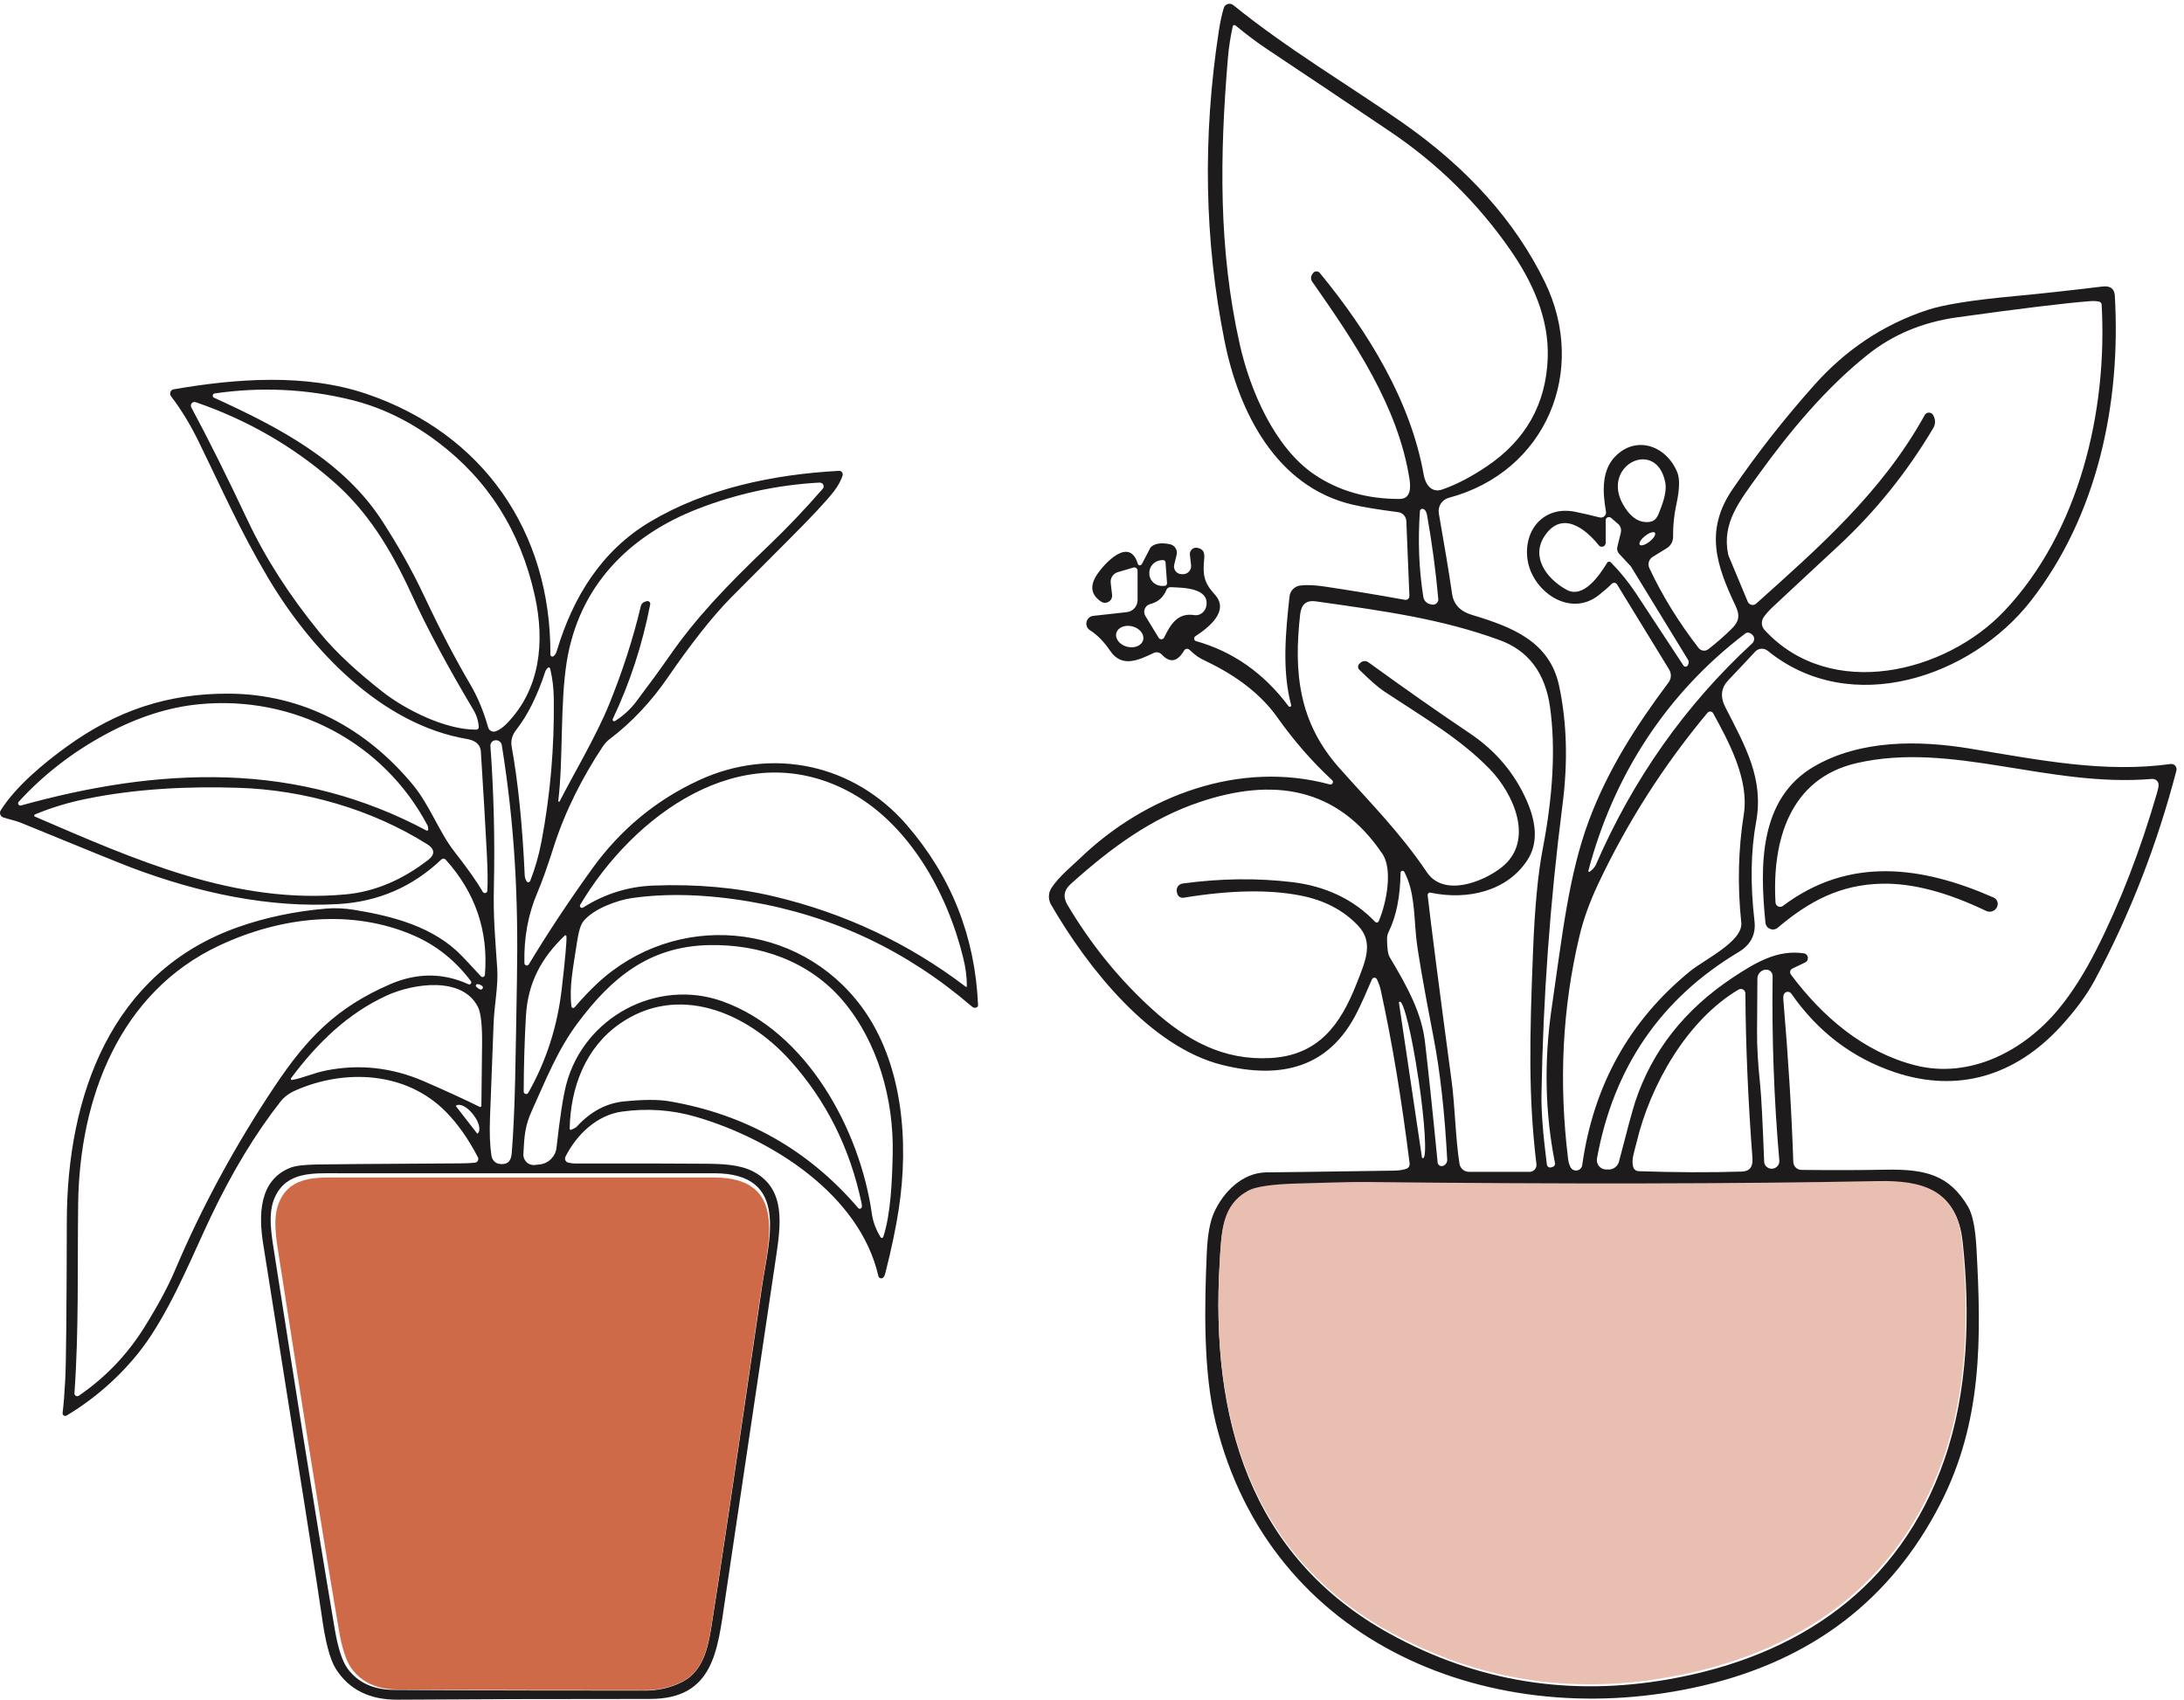 <svg width="230" height="179" viewBox="0 0 230 179" fill="none" xmlns="http://www.w3.org/2000/svg">
<path d="M120.224 59.461L121.124 57.727C121.16 57.659 121.21 57.601 121.268 57.555C121.696 57.212 122.344 57.135 123.217 57.316C123.721 57.424 124.036 57.926 123.914 58.423L123.658 59.471C123.536 59.976 123.923 60.469 124.441 60.469H124.589C125.093 60.469 125.489 60.026 125.435 59.516L125.309 58.409C125.264 57.971 125.656 57.605 126.088 57.691C126.749 57.822 126.871 58.206 126.817 58.825C126.664 60.491 126.74 61.309 127.928 62.605C129.521 64.349 127.298 66.078 125.881 67.009C125.678 67.14 125.723 67.451 125.957 67.519C129.859 68.617 133.112 70.911 135.704 74.38C135.808 74.511 136.019 74.412 135.974 74.249C134.998 70.622 135.389 66.544 135.803 62.808C135.871 62.212 136.339 61.733 136.937 61.661C137.626 61.58 138.476 61.616 139.489 61.769C142.328 62.194 145.145 62.659 147.953 63.17C148.21 63.215 148.439 63.011 148.426 62.754L148.102 54.877C148.079 54.398 147.719 53.996 147.242 53.938C145.087 53.657 143.471 53.391 142.391 53.134C134.39 51.232 130.453 43.387 128.954 35.889C126.835 25.315 126.637 14.426 128.36 3.233C128.504 2.299 128.675 1.504 128.878 0.844C129.004 0.415 129.53 0.257 129.877 0.537C135.592 5.162 141.932 8.902 147.575 12.831C154.523 17.66 159.563 23.283 162.695 29.71C167.245 39.06 162.817 49.701 152.575 52.425C151.85 52.619 151.396 53.337 151.526 54.078C152.102 57.33 152.57 60.157 152.926 62.56C153.088 63.653 153.781 64.385 155.009 64.755C159.248 66.029 163.195 67.546 164.194 72.235C165.013 76.087 165.13 80.256 164.549 84.764C163.24 94.953 162.502 105.125 162.335 115.278C162.304 116.972 162.493 119.425 162.902 122.641C162.934 122.862 163.145 122.997 163.357 122.939L163.51 122.893C163.69 122.844 163.793 122.663 163.757 122.482C162.704 117.189 162.592 111.733 163.415 106.11C164.527 98.54 165.184 92.153 167.353 86.354C169.333 81.065 172.294 76.444 175.718 71.869C176.015 71.476 176.038 70.938 175.786 70.518L170.291 61.544C170.174 61.345 169.9 61.318 169.738 61.48C169.391 61.833 168.932 62.23 168.361 62.682C165.305 65.094 161.341 62.244 160.868 58.938C160.414 55.758 162.646 53.215 165.922 53.906C166.723 54.073 167.573 54.267 168.473 54.493C168.847 54.583 169.193 54.263 169.126 53.883C168.739 51.684 168.689 49.489 170.125 48.048C172.339 45.807 175.507 46.95 176.641 49.755C176.911 50.424 176.884 51.526 176.555 53.048C176.294 54.231 176.177 55.392 176.195 56.53C176.2 57.018 175.952 57.47 175.538 57.727L174.044 58.648C173.648 58.892 173.495 59.398 173.693 59.823C175.034 62.695 176.767 65.505 178.882 68.242C179.129 68.558 179.588 68.621 179.908 68.368C180.749 67.713 181.559 67.009 182.329 66.254C183.116 65.487 183.278 64.868 182.783 63.825C180.745 59.525 179.494 55.862 182.459 51.521C185.015 47.781 187.868 44.141 191.023 40.595C194.366 36.828 198.344 34.177 202.961 32.651C204.689 32.077 207.749 31.594 212.137 31.187C214.648 30.957 217.735 30.618 221.402 30.175C222.239 30.076 222.676 30.401 222.716 31.151C223.373 42.524 220.867 54.299 213.883 63.264C207.632 71.295 194.915 75.649 186.158 68.535C185.762 68.215 185.186 68.255 184.84 68.626C184.052 69.479 183.098 70.491 181.991 71.656C181.244 72.447 181.141 73.386 181.694 74.47C183.809 78.603 185.771 82.018 184.939 86.557C184.372 89.651 184.318 93.133 184.768 97.004C184.93 98.413 184.372 99.506 183.085 100.27C174.89 105.175 169.927 112.415 168.181 121.995C168.068 122.604 168.536 123.164 169.153 123.164H169.427C169.927 123.164 170.363 122.821 170.494 122.338C171.349 119.018 171.92 116.918 172.204 116.042C173.968 110.694 177.392 106.331 182.473 102.957C184.943 101.317 187.229 99.99 189.965 100.4C190.456 100.473 190.555 101.137 190.109 101.354L188.755 102.004C188.516 102.117 188.444 102.424 188.602 102.632C191.923 107.081 196.247 110.784 201.656 112.18C207.434 113.675 213.181 110.667 216.817 106.236C218.198 104.56 219.503 102.501 220.741 100.071C223.274 95.075 225.421 89.52 227.185 83.409C227.284 83.075 227.329 82.822 227.324 82.641C227.315 82.284 227.005 82.009 226.645 82.031C215.66 82.953 205.585 78.047 195.514 80.369C188.453 81.995 186.608 88.58 186.982 95.044C187.004 95.432 187.45 95.64 187.76 95.405C194.704 90.175 202.363 91.186 209.945 94.52C210.355 94.7 210.508 95.193 210.278 95.577L210.269 95.599C210.04 95.979 209.567 96.119 209.167 95.933C205.045 93.955 201.391 92.998 198.205 93.065C193.781 93.151 190.496 94.926 187.216 97.7C186.73 98.111 185.983 97.808 185.92 97.171C185.339 91.281 185.177 84.091 191.095 80.69C195.955 77.898 202.043 77.948 207.443 78.833C214.904 80.062 221.618 81.417 228.593 80.459C228.98 80.41 229.3 80.766 229.201 81.15C227.149 89.014 224.278 96.376 220.597 103.232C219.746 104.813 218.531 106.453 216.961 108.156C212.258 113.246 206.246 115.165 199.541 112.921C195.077 111.421 191.446 108.666 188.647 104.646C188.453 104.366 188.035 104.389 187.873 104.691C187.805 104.813 187.787 105.03 187.81 105.333C188.336 111.516 188.683 117.193 188.854 122.37C188.867 122.83 189.245 123.196 189.709 123.205C192.854 123.241 195.829 123.237 198.628 123.183C202.759 123.11 205.292 123.738 207.25 127.067C207.736 127.88 208.028 129.343 208.145 131.444C208.663 140.933 208.789 149.704 204.338 158.376C199.172 168.444 190.843 174.826 179.341 177.518C157.345 182.663 133.751 173.268 128.014 149.772C126.7 144.379 126.844 137.5 127.091 131.877C127.172 130.034 127.429 128.643 127.852 127.699C128.837 125.509 130.853 123.49 133.369 123.467C135.056 123.454 139.529 123.39 146.779 123.282C147.319 123.277 147.764 123.21 148.102 123.088C148.336 123.006 148.48 122.772 148.448 122.519C147.607 115.762 146.594 109.678 145.406 104.262C145.33 103.91 145.19 103.531 145.006 103.133C144.898 102.907 144.578 102.912 144.479 103.142C143.854 104.619 143.332 105.771 142.922 106.588C139.966 112.496 134.876 113.679 128.716 112.153C121.133 110.269 114.559 101.95 110.689 95.274C110.374 94.728 110.387 94.041 110.734 93.508C111.508 92.32 112.894 91.2 113.663 90.459C120.575 83.766 130.574 80.039 140.038 82.609C140.303 82.682 140.492 82.347 140.285 82.158C138.197 80.229 136.271 78.02 134.512 75.541C132.86 73.21 130.376 71.245 127.06 69.656C126.178 69.236 126.002 69.105 125.255 68.422C125.089 68.269 124.819 68.305 124.702 68.504C123.995 69.714 123.203 69.854 122.344 68.924C122.123 68.694 121.781 68.626 121.498 68.766C119.927 69.507 118.145 70.383 116.903 68.526C116.264 67.582 115.562 66.864 114.788 66.372C114.131 65.956 114.365 64.945 115.135 64.859L118.667 64.466C119.315 64.394 119.801 63.847 119.801 63.192V60.103C119.801 59.872 119.581 59.705 119.36 59.769L117.718 60.256C117.227 60.401 116.912 60.875 116.971 61.386L117.115 62.646C117.187 63.278 116.485 63.707 115.954 63.355C114.874 62.632 114.743 61.666 115.558 60.464C116.291 59.376 118.937 56.444 119.828 59.385C119.882 59.57 120.134 59.592 120.22 59.425L120.224 59.461ZM129.823 2.773C129.575 3.902 129.4 5.027 129.31 6.147C128.45 16.399 128.315 26.214 130.547 36.205C131.641 41.119 134.246 47.176 138.458 49.999C141.01 51.711 143.998 52.56 147.404 52.546C148.552 52.542 148.574 51.399 148.444 50.509C147.256 42.818 142.621 35.988 138.193 29.669C138.031 29.439 138.026 29.137 138.184 28.902L138.265 28.78C138.431 28.531 138.796 28.509 138.989 28.744C144.119 34.981 148.574 42.267 149.933 50.004C150.1 50.966 150.721 51.946 151.864 51.557C153.34 51.051 154.91 50.238 156.571 49.118C160.679 46.349 162.817 42.551 162.992 37.709C163.145 33.518 161.386 29.669 159.032 26.287C155.617 21.381 151.414 17.244 146.428 13.879C142.022 10.907 137.689 8.008 133.445 5.18C132.397 4.485 131.281 3.649 130.102 2.673C129.998 2.592 129.845 2.642 129.823 2.773ZM221.074 31.77C220.772 31.702 220.457 31.688 220.12 31.715C217.586 31.905 212.915 32.474 206.116 33.418C202.484 33.924 199.339 35.234 196.684 37.357C192.26 40.884 188.489 45.437 185.276 49.877C183.103 52.881 181.339 55.094 181.987 58.355C182 58.423 182.023 58.495 182.05 58.558L184.057 63.364C184.205 63.721 184.664 63.825 184.948 63.567C191.455 57.727 198.218 51.833 202.691 43.716C202.88 43.378 203.357 43.364 203.569 43.689L203.578 43.712C203.843 44.132 203.848 44.665 203.591 45.089C200.81 49.769 197.471 53.906 193.583 57.51C189.218 61.566 186.878 63.739 186.577 64.032C186.221 64.38 185.933 64.705 185.726 65.012C185.447 65.428 185.492 65.979 185.83 66.345C192.733 73.852 204.865 70.92 211.088 64.335C218.959 56.011 221.96 43.292 221.326 32.068C221.317 31.923 221.213 31.801 221.069 31.77H221.074ZM175.372 50.812C174.454 46.083 168.572 48.987 170.926 53.129C171.605 54.322 172.393 54.936 173.288 54.981C174.436 55.031 174.566 54.403 174.953 53.382C175.354 52.312 175.498 51.453 175.372 50.816V50.812ZM149.879 53.599C149.717 53.545 149.546 53.653 149.533 53.829C149.312 56.946 149.429 59.954 149.893 62.871C149.956 63.242 150.226 63.531 150.581 63.621L150.779 63.666C151.153 63.757 151.504 63.45 151.468 63.07C151.189 60.008 150.788 57.068 150.284 54.245C150.217 53.888 150.086 53.671 149.875 53.599H149.879ZM169.099 54.796V57.172C169.099 57.56 168.608 57.727 168.37 57.429C166.952 55.649 164.482 53.725 162.668 56.44C161.165 58.694 162.925 61.002 165.004 62.122C166.75 63.061 168.442 60.604 169.247 59.272C169.333 59.127 169.526 59.109 169.643 59.227C170.629 60.225 171.506 61.309 172.276 62.469C173.891 64.909 175.556 67.451 177.284 70.085C177.397 70.256 177.653 70.247 177.748 70.062L177.797 69.949C177.865 69.796 177.851 69.624 177.766 69.479L171.794 59.719C171.767 59.674 171.74 59.633 171.704 59.597L170.512 58.319C170.332 58.129 170.264 57.858 170.323 57.601L170.692 56.087C170.773 55.744 170.656 55.387 170.39 55.162L169.657 54.534C169.432 54.349 169.094 54.502 169.094 54.796H169.099ZM174.283 56.11C174.157 55.943 173.693 56.092 173.252 56.44C172.811 56.783 172.559 57.199 172.685 57.366C172.811 57.533 173.275 57.384 173.716 57.036C174.157 56.693 174.409 56.277 174.283 56.11ZM122.902 61.408L122.744 59.227C122.735 59.078 122.605 58.969 122.465 58.983L122.308 58.992C121.561 59.046 120.994 59.674 121.043 60.387V60.505C121.097 61.223 121.75 61.756 122.501 61.706L122.659 61.697C122.803 61.684 122.915 61.557 122.902 61.413V61.408ZM122.848 62.104C122.515 62.908 121.948 63.413 121.138 63.612C120.584 63.752 120.323 64.389 120.625 64.877L122.024 67.171C122.164 67.393 122.483 67.37 122.596 67.14C123.248 65.789 124.018 64.493 125.773 64.778C126.385 64.881 126.965 64.407 127.055 63.734C127.298 61.955 124.738 61.887 123.266 61.837C123.082 61.833 122.915 61.941 122.848 62.104ZM150.649 94.005C150.482 93.969 150.334 94.109 150.347 94.276C150.68 97.207 151.513 103.711 152.863 113.783C153.241 116.602 153.277 119.89 153.7 122.555C153.776 123.047 154.199 123.408 154.699 123.408H161.089C161.521 123.408 161.854 123.029 161.804 122.6C160.945 115.468 161.08 109.375 161.453 99.985C161.633 95.522 161.966 91.986 162.47 89.384C163.564 83.689 163.825 78.73 163.24 74.497C162.74 70.884 160.967 68.513 157.916 67.406C151.859 65.198 145.955 64.367 138.575 63.332C137.5 63.179 137.036 63.707 136.919 64.71C136.24 70.794 136.739 76.033 141.037 80.87C144.344 84.592 147.436 87.663 150.262 91.85C152.057 94.52 156.206 92.867 158.128 91.349C161.665 88.562 159.401 83.571 156.872 80.979C153.736 77.763 150.104 75.685 145.663 72.74C145.114 72.37 144.277 71.634 143.152 70.532C142.972 70.36 142.981 70.071 143.156 69.904L143.26 69.805C143.498 69.583 143.854 69.565 144.119 69.755C148.016 72.582 151.571 75.071 154.78 77.225C157.525 79.068 159.532 81.449 160.805 84.375C161.885 86.864 161.912 88.915 160.877 90.536C158.762 93.847 154.559 94.836 150.649 94.009V94.005ZM117.56 66.674C117.407 67.266 117.916 67.912 118.699 68.111C119.477 68.31 120.233 67.993 120.386 67.402C120.539 66.81 120.031 66.164 119.248 65.965C118.469 65.767 117.713 66.083 117.56 66.674ZM167.42 91.801C167.74 91.561 167.956 91.322 168.064 91.069C171.983 82.04 177.469 74.267 184.534 67.749C184.606 67.677 184.66 67.591 184.696 67.501C184.808 67.158 184.673 66.887 184.304 66.679C184.147 66.589 183.949 66.602 183.8 66.715C175.408 73.093 169.895 81.769 167.272 91.706C167.245 91.792 167.348 91.859 167.42 91.805V91.801ZM180.412 75.116C180.29 74.895 179.984 74.868 179.822 75.062C175.205 80.59 171.367 86.602 168.298 93.106C167.407 95.003 166.75 96.823 166.336 98.576C164.54 106.096 164.14 113.905 165.134 122.013C165.175 122.37 165.26 122.672 165.395 122.925C165.697 123.481 166.538 123.336 166.624 122.704C167.807 114.316 171.583 107.514 177.955 102.307C179.48 101.055 183.58 99.136 183.377 97.167C182.963 93.246 183.058 89.434 183.643 85.748C184.223 82.067 182.023 78.056 180.416 75.116H180.412ZM145.195 97.017C146.027 95.075 146.689 91.566 145.586 89.926C140.816 82.844 134.03 81.878 126.34 84.466C121.286 86.168 117.106 89.19 112.759 93.097C112.039 93.738 111.926 94.475 112.417 95.297C114.932 99.524 117.929 103.205 121.408 106.344C125.008 109.587 128.846 111.692 133.769 111.426C138.854 111.155 141.167 107.912 142.864 103.589C143.795 101.218 144.709 99.249 143.008 97.469C141.473 95.857 139.471 94.809 137.005 94.321C133.679 93.662 129.557 93.734 124.643 94.542C124.333 94.592 124.036 94.393 123.973 94.086L123.932 93.924C123.842 93.508 124.121 93.106 124.54 93.047C128.54 92.501 132.406 92.456 136.145 92.907C139.538 93.327 142.522 94.673 144.826 97.09C144.938 97.207 145.132 97.166 145.199 97.017H145.195ZM147.494 91.909C147.463 94.42 147.044 96.503 146.239 98.142C146.126 98.373 146.072 98.621 146.072 98.878C146.077 99.868 146.171 100.5 146.338 100.78C148.295 104.054 149.704 106.688 150.064 109.705C150.424 112.799 150.874 117.04 151.4 122.428C151.427 122.695 151.693 122.866 151.945 122.785H151.958C152.237 122.686 152.422 122.424 152.408 122.126C152.147 117.171 151.666 112.857 150.955 109.181C149.875 103.594 149.263 100.062 149.128 98.585C148.894 96.11 148.952 93.851 147.886 91.814C147.782 91.625 147.503 91.692 147.499 91.905L147.494 91.909ZM185.897 102.126H185.857C185.402 102.212 185.074 102.605 185.074 103.065C185.069 104.194 185.06 106.037 185.038 108.594C185.024 110.166 185.128 112.004 185.353 114.113C185.479 115.328 185.627 118.07 185.785 122.329C185.798 122.763 186.172 123.101 186.608 123.079H186.635C187.085 123.052 187.423 122.663 187.382 122.216C186.82 115.789 186.586 109.312 186.676 102.794C186.68 102.374 186.307 102.054 185.897 102.126ZM171.997 122.907C172.078 123.155 172.303 123.332 172.568 123.341C176.434 123.472 180.061 123.49 183.44 123.381C184.25 123.354 184.619 122.889 184.552 121.986C184.088 115.793 183.841 110.007 183.809 104.624C183.809 104.253 183.413 104.032 183.094 104.213C177.658 107.424 173.783 114.285 172.352 120.305C172.132 121.227 171.767 122.153 171.997 122.903V122.907ZM147.323 105.586L149.749 121.904C149.753 121.94 149.794 121.972 149.83 121.959H149.879C150.28 121.891 150.064 118.183 149.389 113.67L149.366 113.562C148.7 109.045 147.827 105.437 147.427 105.5H147.377C147.341 105.509 147.31 105.545 147.323 105.586ZM206.683 130.752C206.111 125.378 202.448 124.443 197.845 124.533C182.752 124.831 164.743 124.858 143.818 124.632C142.085 124.619 139.39 124.718 136.672 124.79C133.958 124.863 132.208 125.116 131.425 125.558C128.684 127.089 128.644 129.759 128.446 133.088C127.496 149.095 131.447 163.846 146.396 172.075C155.545 177.112 165.355 178.697 175.817 176.836C189.385 174.424 200.036 167.216 204.734 153.806C207.272 146.556 207.502 138.336 206.687 130.757L206.683 130.752Z" fill="#1E1B1C"/>
<path d="M197.764 124.384C202.363 124.294 206.022 125.229 206.593 130.594C207.408 138.164 207.178 146.371 204.645 153.616C199.951 167.012 189.313 174.212 175.759 176.624C165.306 178.485 155.509 176.899 146.37 171.868C131.439 163.647 127.492 148.914 128.442 132.925C128.64 129.601 128.68 126.931 131.421 125.405C132.204 124.967 133.95 124.709 136.663 124.637C139.381 124.565 142.072 124.465 143.805 124.479C164.707 124.709 182.694 124.678 197.769 124.384H197.764Z" fill="#E9BFB1"/>
<path d="M60.18 105.99C60.198 106.151 60.403 106.211 60.507 106.088C61.349 105.111 62.142 104.276 62.887 103.583C71.096 95.916 84.083 96.991 90.757 106.054C95.07 111.913 95.744 120.22 94.642 127.378C94.34 129.359 93.863 131.62 93.215 134.154C93.174 134.311 93.115 134.435 93.037 134.521C92.869 134.708 92.564 134.633 92.504 134.386C90.537 125.795 81.252 119.917 73.223 117.596C70.731 116.877 68.161 116.701 65.513 117.064C62.854 117.435 60.724 119.483 59.55 121.815C59.424 122.066 59.565 122.373 59.837 122.436C60.113 122.504 60.366 122.538 60.593 122.534C66.895 122.523 71.457 122.53 74.28 122.556C76.02 122.571 77.919 122.62 79.379 123.406C82.791 125.24 82.228 128.995 81.703 132.529C80.91 137.894 79.126 149.889 76.351 168.506C75.562 173.8 75.171 178.921 68.455 178.921C58.288 178.917 49.427 178.944 41.878 179C38.917 179.018 36.746 177.937 35.364 175.746C34.742 174.762 34.243 172.849 33.863 170.007C33.636 168.297 31.587 155.299 27.718 131.013C27.241 128.03 27.233 124.29 30.585 122.976C31.088 122.777 31.989 122.665 33.289 122.635C34.466 122.609 39.502 122.568 48.396 122.519C49.107 122.515 49.651 122.489 50.031 122.444C50.299 122.41 50.452 122.118 50.329 121.875C49.323 119.939 48.194 118.337 46.939 117.068C42.761 112.841 36.328 112.549 31.137 114.826C30.455 115.125 29.922 115.522 29.539 116.012C26.894 119.385 24.451 123.421 22.213 128.119C20.34 132.046 18.511 136.67 15.881 140.683C13.677 144.041 10.462 147.021 7.013 149.076C6.812 149.196 6.563 149.032 6.593 148.799C6.701 147.935 6.794 146.755 6.872 145.262C6.965 143.483 7.017 137.928 7.036 128.602C7.062 115.492 11.65 102.378 25.058 97.642C27.945 96.624 31.036 95.972 34.336 95.688C35.278 95.606 36.28 95.65 37.334 95.823C41.416 96.493 45.692 97.616 48.634 100.667C48.973 101.015 49.643 101.734 50.645 102.816C50.79 102.969 51.047 102.879 51.066 102.67C51.446 98.054 50.068 94.007 46.932 90.529C46.813 90.398 46.612 90.391 46.481 90.514C43.45 93.397 39.837 94.962 35.643 95.209C28.384 95.635 21.002 94.059 13.967 91.42C12.928 91.031 9.01 89.443 2.216 86.654C1.639 86.418 0.879 86.272 0.343 86.085C0.034 85.977 -0.097 85.61 0.079 85.333C1.661 82.828 4.544 80.421 7.069 78.598C12.313 74.817 17.68 73.02 24.109 73.05C31.867 73.091 38.571 76.692 43.513 82.686C45.245 84.786 46.258 87.646 47.837 89.664C49.248 91.465 50.25 92.888 50.843 93.925C50.969 94.145 51.304 94.067 51.319 93.812C51.375 92.962 51.36 91.645 51.267 89.855C51.129 87.148 50.921 83.588 50.641 79.167C50.589 78.325 49.967 77.962 49.167 77.823C40.232 76.311 32.794 68.554 28.213 60.823C25.233 55.795 23.431 51.628 20.865 46.395C20.015 44.665 19.062 43.108 18.008 41.723C17.803 41.453 17.956 41.056 18.291 41C24.865 39.862 32.22 39.308 38.626 41.491C50.85 45.654 58.023 55.971 57.964 68.936C57.964 69.112 58.169 69.209 58.303 69.097C58.455 68.969 58.571 68.782 58.645 68.531C60.351 62.837 63.371 57.993 68.433 54.968C74.28 51.468 81.357 49.966 88.355 49.584C88.616 49.569 88.813 49.824 88.731 50.079C88.567 50.606 88.269 51.153 87.837 51.722C87.104 52.692 85.416 54.492 82.779 57.124C82.079 57.824 80.154 59.756 76.999 62.919C74.906 65.023 72.437 68.273 70.388 71.26C68.593 73.881 66.537 76.071 64.217 77.827C63.934 78.044 63.688 78.306 63.487 78.605C61.394 81.761 59.524 85.367 58.299 89.226C57.654 91.252 57.081 92.858 56.575 94.048C55.614 96.306 55.163 98.769 55.226 101.431C55.234 101.685 55.561 101.775 55.692 101.558C57.654 98.297 59.867 94.958 62.321 91.54C65.305 87.388 69.07 84.262 73.614 82.166C81.316 78.609 89.93 80.451 95.491 86.879C100.176 92.296 102.679 98.604 102.999 105.807C103.003 105.916 102.988 105.987 102.951 106.017C102.754 106.181 102.553 106.174 102.348 105.998C95.506 100.113 87.7 96.429 78.925 94.943C74.374 94.172 70.243 94.052 66.534 94.58C65.088 94.786 62.552 95.665 61.45 97.006C61.159 97.361 60.928 98.106 60.761 99.244C60.373 101.865 59.923 103.905 60.18 105.99ZM22.608 41.434C22.373 41.468 22.328 41.79 22.544 41.887C29.33 44.98 36.191 48.536 40.306 54.953C41.908 57.45 43.319 59.898 44.705 62.837C46.351 66.337 47.96 69.418 49.528 72.08C50.373 73.525 50.954 75.004 51.405 76.599C51.505 76.951 51.882 77.138 52.221 77.011C52.604 76.865 52.999 76.584 53.401 76.168C56.865 72.589 57.412 67.655 56.317 62.717C54.816 55.952 51.42 50.569 46.124 46.567C43.226 44.377 40.172 42.891 36.958 42.105C32.246 40.952 27.46 40.727 22.608 41.434ZM50.418 76.569C50.384 75.933 50.194 75.326 49.848 74.746C47.118 70.156 44.969 66.147 43.405 62.721C41.144 57.764 38.675 53.811 35.051 50.659C30.827 46.979 26.012 44.209 20.608 42.355C20.276 42.243 19.978 42.595 20.146 42.902C21.922 46.208 23.9 50.176 26.082 54.807C27.956 58.786 30.485 62.725 33.669 66.622C35.479 68.842 37.844 70.935 40.291 72.855C42.611 74.678 46.824 76.857 50.157 76.842C50.306 76.842 50.425 76.719 50.418 76.569ZM58.943 84.386C60.209 81.87 62.761 77.583 64.135 74.21C65.539 70.762 66.66 67.299 67.491 63.818C67.543 63.605 67.703 63.436 67.912 63.372L68.105 63.312C68.318 63.253 68.515 63.436 68.474 63.653C67.64 67.925 66.325 71.942 64.534 75.712C64.459 75.865 64.634 76.019 64.776 75.929C65.658 75.363 66.396 74.689 66.988 73.907C68.407 72.024 69.573 70.425 70.493 69.104C73.278 65.098 76.381 61.819 80.988 57.42C82.835 55.657 84.72 53.68 86.638 51.483C86.794 51.303 86.765 51.026 86.571 50.898C86.485 50.842 86.362 50.816 86.206 50.827C81.83 51.078 77.61 51.992 73.547 53.564C66.243 56.39 60.958 61.718 59.681 69.714C58.973 74.128 59.323 80.077 58.791 84.341C58.791 84.378 58.809 84.416 58.846 84.427C58.884 84.438 58.925 84.419 58.943 84.386ZM57.677 70.339C57.543 70.485 57.461 70.601 57.435 70.688C56.597 73.263 55.573 75.319 54.37 76.853C53.941 77.4 53.77 77.977 53.885 78.632C54.559 82.357 55.018 86.875 55.26 92.195C55.271 92.416 55.338 92.622 55.461 92.813C55.554 92.959 55.774 92.933 55.837 92.772C56.362 91.424 56.757 90.039 57.025 88.616C57.953 83.727 58.385 78.718 58.321 73.593C58.31 72.466 58.18 71.403 57.934 70.407C57.904 70.291 57.759 70.249 57.677 70.339ZM45.099 87.354C45.096 87.163 45.07 87.017 45.014 86.913C40.369 78.123 30.895 73.2 20.969 74.165C17.74 74.476 14.462 75.532 11.136 77.325C7.621 79.223 4.566 81.593 1.971 84.434C1.807 84.61 1.982 84.891 2.213 84.827C9.349 82.855 16.529 81.634 23.885 81.874C31.375 82.117 38.384 83.981 44.917 87.467C44.999 87.512 45.099 87.448 45.099 87.354ZM52.165 77.958C51.856 77.984 51.625 78.254 51.647 78.564C52.001 83.45 52.124 88.399 52.012 93.408C51.941 96.646 52.127 98.417 52.366 102.03C52.485 103.83 52.053 105.852 51.982 107.78C51.833 111.782 51.707 115.103 51.602 117.746C51.539 119.299 51.591 120.617 51.755 121.703C51.822 122.148 52.139 122.493 52.537 122.564C53.368 122.71 53.818 122.347 53.889 121.482C54.262 116.87 54.288 111.767 54.44 103.145C54.593 94.58 54.213 87.006 52.846 78.474C52.794 78.156 52.507 77.932 52.187 77.958H52.165ZM101.819 103.872C101.83 102.962 101.707 101.981 101.45 100.925C99.726 93.838 95.562 86.531 89.167 83.24C77.997 77.49 66.686 85.894 61.103 95.287C60.988 95.482 61.211 95.699 61.401 95.579C63.688 94.134 66.15 93.363 68.791 93.262C73.32 93.086 77.554 93.468 81.491 94.4C88.944 96.163 95.685 99.338 101.715 103.924C101.759 103.954 101.819 103.924 101.819 103.872ZM3.676 85.999C14.213 90.533 24.738 95.276 36.41 94.19C39.435 93.91 42.328 92.697 45.096 90.559C45.852 89.971 45.77 89.402 44.999 88.915C39.126 85.217 32.038 83.191 25.148 82.967C19.807 82.791 14.328 83.06 9.092 84.127C7.188 84.513 5.382 85.063 3.68 85.771C3.58 85.812 3.576 85.954 3.676 85.999ZM49.33 103.654C49.532 103.748 49.725 103.508 49.591 103.329C47.956 101.154 45.941 99.544 43.546 98.507C37.066 95.703 29.636 96.508 23.088 99.578C12.645 104.471 8.373 115.563 8.231 126.783C8.146 133.57 8.313 140.047 7.84 146.722C7.822 146.969 8.093 147.126 8.298 146.988C11.103 145.071 13.416 142.652 15.233 139.732C16.634 137.482 17.688 135.517 18.399 133.843C21.244 127.131 24.749 120.658 28.917 114.418C32.362 109.259 35.472 106.092 41.051 103.666C43.889 102.434 46.649 102.43 49.33 103.654ZM59.472 98.529C57.014 100.892 55.584 103.475 55.383 107.046C55.237 109.656 55.159 112.291 55.152 114.957C55.152 115.222 55.502 115.316 55.632 115.084C57.52 111.756 58.697 108.113 59.156 104.16C59.524 100.966 59.692 99.11 59.651 98.597C59.643 98.507 59.535 98.466 59.472 98.529ZM93.018 130.261C93.811 127.869 93.949 124.335 94.012 121.531C94.139 115.814 92.459 109.753 88.78 105.403C85.249 101.236 80.02 99.409 74.627 99.533C68.347 99.675 64.385 102.984 60.824 107.754C58.738 110.55 57.547 113.571 56.023 116.944C55.271 118.603 55.219 119.617 55.118 121.549C55.085 122.219 55.654 122.762 56.317 122.687L56.85 122.627C57.774 122.526 58.507 121.789 58.608 120.857C58.962 117.686 59.301 115.477 59.625 114.234C61.483 107.11 69.189 102.992 76.079 105.451C84.955 108.619 90.571 118.955 91.826 127.884C91.945 128.737 92.325 129.628 92.731 130.294C92.802 130.411 92.977 130.388 93.018 130.261ZM50.161 103.92C50.343 104.096 50.489 104.19 50.604 104.208C50.831 104.246 50.947 103.943 50.753 103.815C50.556 103.688 50.392 103.632 50.254 103.643C50.12 103.658 50.06 103.827 50.161 103.92ZM30.768 113.732C31.881 113.541 32.98 113.014 34.291 112.748C37.811 112.036 41.256 112.411 44.63 113.867C46.898 114.852 48.861 115.75 50.515 116.566C50.597 116.608 50.694 116.548 50.694 116.454C50.697 116.087 50.723 113.957 50.768 110.06C50.794 107.997 50.645 106.657 50.325 106.032C48.66 102.771 43.49 103.587 40.764 104.826C36.641 106.706 33.431 109.82 30.652 113.545C30.589 113.631 30.664 113.751 30.768 113.732ZM60.161 118.977L60.53 118.798C60.612 118.76 60.682 118.708 60.742 118.644C62.202 117.061 63.856 116.177 65.707 115.994C67.744 115.788 69.331 115.784 70.459 115.975C78.5 117.349 85.141 121.096 90.381 127.225C90.489 127.352 90.694 127.311 90.746 127.15C90.78 127.049 90.776 126.914 90.739 126.742C89.521 120.92 87.007 115.893 83.193 111.662C78.556 106.518 71.319 103.568 65.237 107.836C61.654 110.352 60.079 114.511 59.993 118.872C59.993 118.959 60.083 119.015 60.161 118.977ZM47.997 116.473L50.265 119.393H50.273L50.288 119.378C50.667 119.082 50.481 118.21 49.874 117.431L49.796 117.33C49.189 116.548 48.392 116.155 48.016 116.454L47.997 116.465C47.997 116.465 47.993 116.469 47.997 116.473ZM80.236 135.566C80.958 130.594 83.241 123.56 75.212 123.56C64.433 123.563 51.241 123.563 35.639 123.56C32.969 123.556 30.202 123.357 28.958 126.06C28.161 127.782 28.585 130.051 28.947 132.342C30.79 144.124 32.921 157.784 35.248 171.535C35.587 173.538 36.031 174.919 36.574 175.679C37.654 177.188 39.297 177.952 41.505 177.967C49.453 178.023 58.265 178.049 67.945 178.041C69.349 178.041 70.656 177.734 71.863 177.117C74.027 176.009 74.564 173.545 74.914 171.351C75.692 166.515 77.469 154.587 80.236 135.566Z" fill="#1E1B1C"/>
<path d="M80.152 135.903C77.416 154.754 75.659 166.575 74.89 171.369C74.543 173.543 74.013 175.984 71.873 177.082C70.68 177.695 69.388 177.999 67.999 177.999C58.428 178.006 49.714 177.98 41.855 177.925C39.671 177.91 38.047 177.153 36.979 175.658C36.441 174.904 36.003 173.535 35.668 171.55C33.366 157.923 31.26 144.385 29.437 132.709C29.08 130.438 28.66 128.19 29.448 126.483C30.678 123.804 33.414 124.001 36.055 124.005C51.482 124.008 64.526 124.008 75.184 124.005C83.124 124.005 80.867 130.976 80.152 135.903Z" fill="#CE6A48"/>
</svg>
